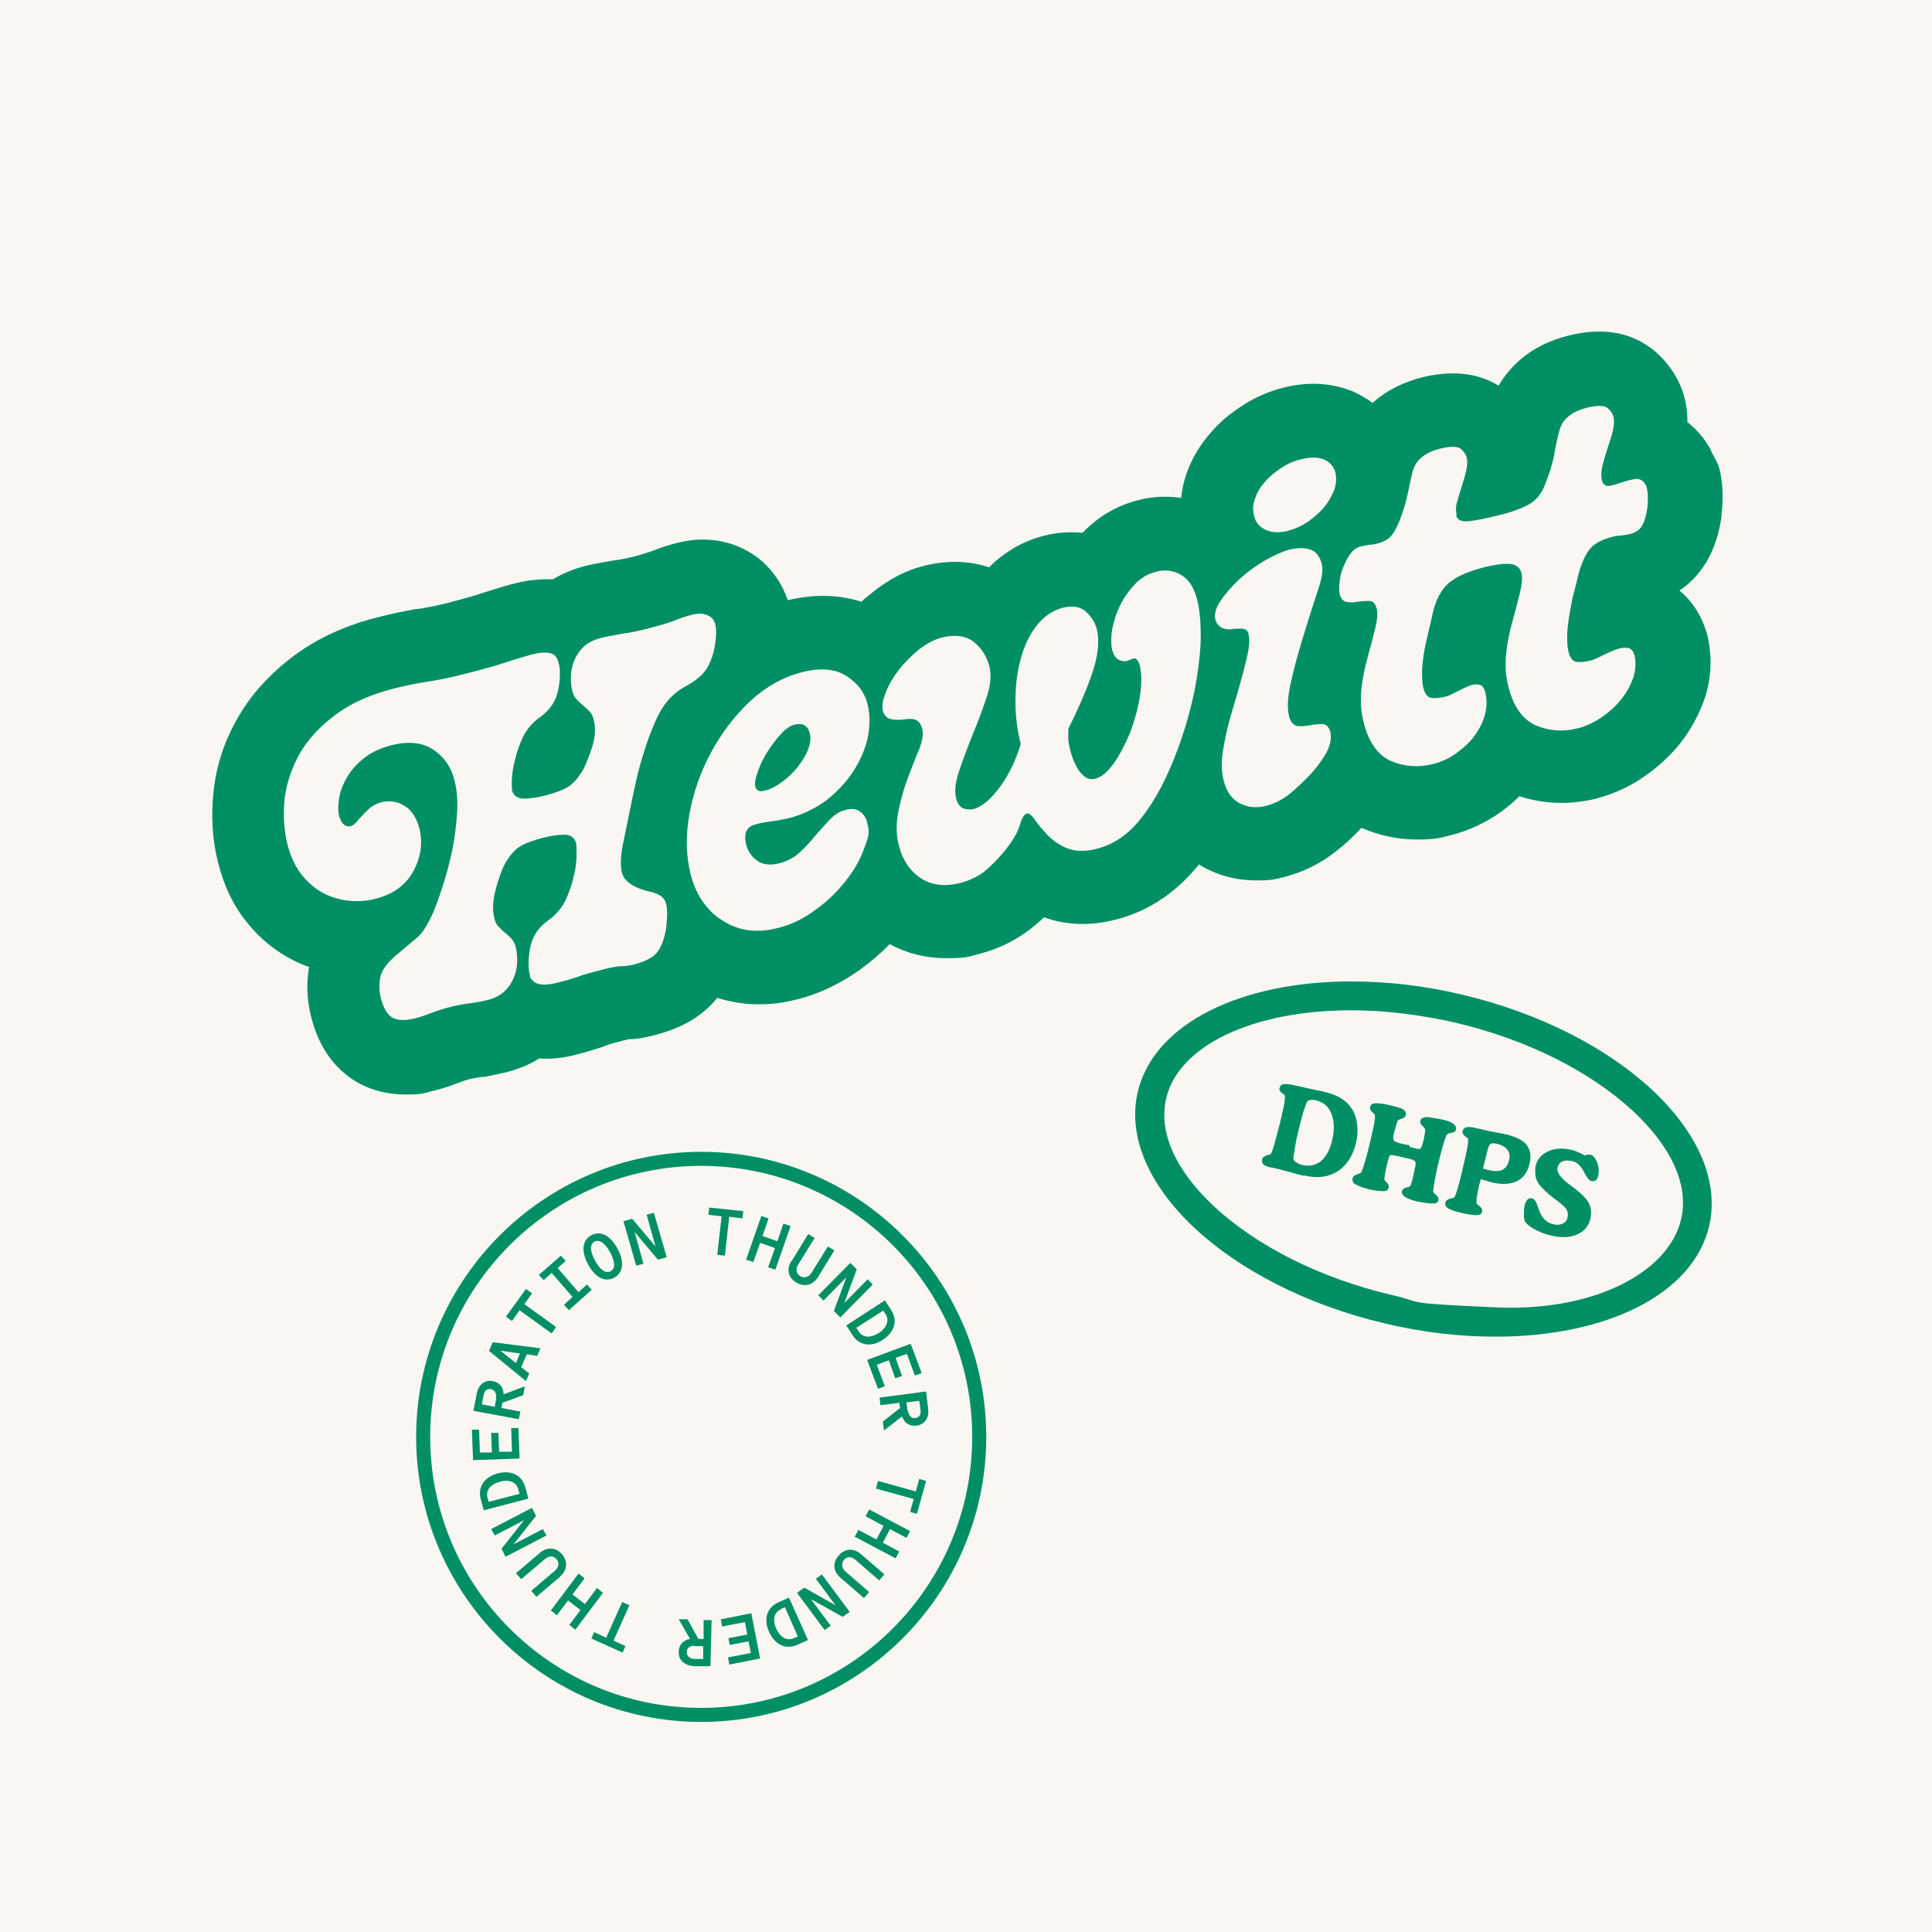 <svg viewBox="0 0 481.9 481.9" version="1.1" xmlns="http://www.w3.org/2000/svg">
  <defs>
    <style>
      .cls-1 {
        fill: #008f65;
      }

      .cls-2 {
        fill: #faf7f2;
      }
    </style>
  </defs>
  
  <g>
    <g id="Layer_1">
      <rect height="481.9" width="481.9" class="cls-2"></rect>
      <g>
        <path d="M319.6,116.8c1.1-.7,2.1-1.2,3.2-1.6-2.4-1-4.6-1-5.9-.7-.5,0-.8.3-1,.4-.1,0-.3.4-.5.9-.5,1.3-.7,2.7-.7,4.2.4,0,.9-.3,1.3-.4,1-1,2.2-2,3.5-2.8h.1Z" class="cls-1"></path>
        <path d="M428.9,117c-.4-1.6-1.2-2.7-1.9-4.1l-.5-1.1-.6-1c-1.4-2.2-3.1-4-5-5.5,0-2-.2-4-.7-6-1.2-4.6-3.9-8.8-7.8-12-5.6-4.5-12.7-5.7-21.2-3.6-4.7,1.2-8.8,3.2-12.1,6.1-2.1,1.8-3.9,4-5.3,6.4-5.2-3.2-11.6-3.9-19-2.1-4.7,1.2-8.8,3.2-12.1,6.1,0,0-.2.2-.3.3-1.5-1.1-3.1-2-4.8-2.8-5.3-2.2-11.2-2.6-17.5-1-3.5.9-6.9,2.3-10.1,4.4-3,1.9-5.7,4.1-7.9,6.7-2.7,3-4.8,6.5-6.1,10.2-.7,2-1.2,4.1-1.4,6.2-3.5-.5-7-.4-10.5.5-5.3,1.3-10,4-13.9,8,0,0-.1.1-.2.2-3.1-.3-6.3-.1-9.5.7-5.2,1.3-9.9,4-13.8,7.9-4.2-1.4-9.6-2-16.1-.4-4.6,1.1-8.9,3.4-12.9,6.6s-1.9,1.6-2.8,2.4c-4.7-1.5-10.8-2.2-18.4-.4-1.3-3.8-3.5-7.1-6.4-9.7-5.7-4.9-13.4-6.6-21.1-4.6-2.1.5-4.3,1.2-6.5,2.1-.3.1-1.4.5-3.9,1.2-2,.5-3.8.9-5.6,1.1-2.9.5-5.1.9-6.8,1.3-3.1.8-5.8,1.9-8.3,3.4-2.8-.1-5.9.1-9.4,1-2.1.5-4.7,1.3-7.8,2.3-2.3.8-5.3,1.6-8.7,2.5-3.1.8-5.8,1.3-7.8,1.6h-.5c-3.1.6-6.2,1.2-9.2,2-8.2,2-15.3,5.3-21.1,9.6-5.9,4.4-10.6,9.5-13.9,15.2-3.4,5.8-5.5,12-6.2,18.4-.7,6.2-.4,12.2,1.1,18.1,1.5,5.9,3.9,10.9,7.3,15,3.2,4,7.1,7.1,11.4,9.3,1.3.7,2.6,1.2,4,1.7-.7,4-.6,8.1.5,12.4,2.5,10.1,8.3,14.8,12.7,17,2.5,1.2,6.1,2.4,10.7,2.4s4.5-.3,7-.9c2.1-.5,4.2-1.2,6.6-2.1.5-.2,1.5-.6,3.2-1,.3,0,1.1-.2,2.4-.4h.7c2.3-.5,3.9-.8,5.2-1.1,3.1-.8,5.9-1.9,8.4-3.5,2.7.2,5.8,0,9.4-1,2.1-.5,4.3-1.2,6.5-1.9l.7-.3c.7-.3,2.1-.7,4.5-1.3h0c.6-.1.9-.2,1.2-.3,2.1,0,4.3-.4,6.8-1.1,6.6-1.7,11.7-4.7,15.3-9.2,3.3,1,6.7,1.6,10.3,1.6s6.3-.4,9.5-1.2c5.7-1.4,11-4,15.9-7.5,2.6-1.9,5.1-4,7.3-6.3,4.3,2.3,9,3.5,14,3.5s5.4-.3,8.1-1c5.5-1.4,10.3-3.9,14.4-7.4.7-.6,1.4-1.2,2-1.8h0c5.5,2,11.5,2.2,17.8.6,7.6-1.9,14.2-6.1,19.7-12.4.4-.4.8-.9,1.1-1.4.8.5,1.7,1,2.6,1.4,3.7,1.8,7.7,2.6,11.8,2.6s4.7-.3,7.1-.9c4.6-1.2,8.9-3.3,12.8-6.4,2.2-1.7,4.3-3.7,6.3-5.8,4.4,1.9,9,2.9,13.8,2.9s5.7-.4,8.6-1.1c4.3-1.1,8.4-3,12.1-5.6,1.8-1.3,3.4-2.6,4.9-4.1,6.1,2,12.7,2.2,19.1.6,4.2-1.1,8.3-2.9,12-5.5,3.5-2.4,6.5-5.2,9-8.3,2.6-3.3,4.6-7,6-10.9,1.8-5.2,2-10.7.8-15.9-1.2-4.6-3.6-8.5-7-11.3,2.9-1.9,5.2-4.5,6.9-7.4,1.8-3.2,3-6.8,3.6-11.1v-.5c.5-4.3.3-8-.5-11.3h0Z" class="cls-1"></path>
      </g>
      <g>
        <g>
          <path d="M325.3,293.3c-.9-.2-2-.5-3.4-.9s-2.4-.6-2.9-.8c-.2,0-.6-.1-1-.2s-.7-.2-.9-.2c-.3,0-.6-.1-.8-.2-.2,0-.4-.1-.6-.2-.4-.2-.7-.4-.8-.7-.1-.2-.2-.5-.1-.9.1-.5.5-.8,1.1-1s1-.3,1-.3c.2-.2.5-.9.9-2.3s.9-3.3,1.5-5.6c.4-1.9.8-3.4,1-4.5s.2-1.8.2-2.1-.3-.4-.8-.8-.7-.8-.5-1.3c.1-.5.4-.8,1-.9.5,0,1.6,0,3.1.4,1,.2,2.2.5,3.6.8s2.2.5,2.5.5c1.8.4,3.3.9,4.3,1.4s1.9,1.2,2.6,1.9c1.1,1.2,1.8,2.7,2.1,4.3.3,1.7.3,3.5-.2,5.5-.8,3.2-2.3,5.5-4.6,7-2.3,1.4-5,1.8-8.2,1h-.1ZM332.3,284.3c.6-2.5.5-4.7-.2-6.5s-2-2.9-3.7-3.3c-.6-.2-1.2-.2-1.6-.1-.4,0-.7.2-.8.5-.2.3-.4,1-.8,2.1-.3,1.1-.7,2.4-1.1,4.1-.5,2-.9,3.7-1.1,5.2s-.4,2.3-.4,2.7.3.6.7.9c.4.3,1,.6,1.6.7,1.8.4,3.3,0,4.6-1,1.3-1.1,2.2-2.8,2.8-5.2h0Z" class="cls-1"></path>
          <path d="M351.7,286.1c.5.1.7.2,1.2.3,1,.2,1.3.5,1.7-.4.5-1.3.7-2.7.9-4,0-.7-.6-1-1-1.5-.9-1.5.8-2.1,2.1-1.8,1.5.3,6.6.7,6.6,2.8,0,.5-.3.9-.9,1-.7.2-1.3.1-1.6.9-.3.7-.6,1.6-.8,2.4-.9,3.2-1.8,6.9-2.3,10.2,0,.6-.3,1.1,0,1.5.4.4.9.7,1.1,1.2.3.7-.1,1.4-.9,1.5-1.5.1-9.6-.9-7.9-3.5.6-.8,1.9-.2,2.1-1.5.4-1,.6-2.5.9-3.7.3-1.4.5-2-1.1-2.4-1.5-.3-3.4-.9-4.9-1-.5.2-.5.8-.6,1.1-.4,1.4-.7,2.7-.9,4.1,0,.6-.2.9,0,1.1.3.4,1,.9,1,1.5.1.8-.6,1.3-1.3,1.2-2,0-5.1-.6-7-1.7-.6-.3-1-1.1-.6-1.8.2-.5,1.4-.8,1.8-1,.2,0,.2-.2.4-.5,1.2-3.3,2.3-8.2,3-11.5.1-.8.4-1.9.2-2.6-.2-.2-.5-.5-.7-.7-.5-.4-.7-1.2-.2-1.7.4-.5,1.2-.4,1.8-.4,1.6.1,4,.7,5.5,1.2,1.3.3,2,1.8.7,2.5-.9.4-1.4.2-1.6,1.3-.3,1.1-.7,2.2-.9,3.4,0,.7.1,1.1.9,1.3.7.3,2.1.6,2.8.7h.2Z" class="cls-1"></path>
          <path d="M369.3,294.3c0,.3-.2.6-.3,1.1-.1.5-.2.8-.2,1-.3,1.1-.4,2-.5,2.6v1.1c0,.1.3.4.8.8s.7.9.6,1.3c-.1.5-.5.8-1.2.9-.7,0-1.9-.1-3.7-.5-1.8-.4-3-.8-3.6-1.2-.6-.4-.8-.8-.7-1.4.1-.5.5-.8,1.1-1,.6-.1,1-.3,1.1-.3.2-.2.5-.9.9-2.3s.9-3.3,1.4-5.6c.4-1.9.8-3.4,1-4.5s.2-1.8.2-2.1-.3-.4-.8-.8-.7-.9-.6-1.3.4-.7.8-.9c.4-.1,1-.1,1.8,0,.5.1,1.1.3,1.8.4.7.2,1.1.3,1.3.3.7.2,1.7.4,2.9.6,1.2.2,2.1.4,2.5.5,2.3.6,4,1.4,4.9,2.6s1.2,2.8.7,4.7c-.5,2.1-1.5,3.5-3.1,4.3s-3.6.9-6,.4c-.5-.1-.9-.2-1.4-.4-.5-.1-1-.3-1.6-.5v.2ZM370.2,290.3l-.3,1.2c.1,0,.3,0,.4.1.1,0,.4,0,.7.2,1.7.4,2.9.4,3.7,0,.8-.4,1.4-1.1,1.7-2.4.3-1.1.1-1.9-.4-2.6s-1.4-1.2-2.6-1.5c-.6-.1-1-.2-1.2-.1-.3,0-.5.2-.7.4-.1.2-.3.6-.4,1.1-.2.5-.4,1.7-.9,3.5h0Z" class="cls-1"></path>
          <path d="M395.4,288.2c.2-.1.5-.2.7-.2h.6c.7.2,1.2.8,1.7,2,.4,1.2.5,2.3.2,3.4-.1.5-.3.8-.6,1-.3.2-.6.3-1,.2-.6-.1-1.1-.8-1.7-1.9h0c-.5-1-1-1.7-1.5-2.2s-1.1-.8-1.8-.9c-.9-.2-1.6-.2-2.3.1s-1,.8-1.2,1.5c-.3,1.2.8,2.7,3.3,4.5.3.2.5.4.7.5,1.9,1.5,3.2,2.7,3.8,3.9.6,1.1.7,2.4.4,3.8-.4,1.9-1.6,3.3-3.3,4-1.8.8-3.9.9-6.4.3-1.4-.3-2.7-.8-3.9-1.4-1.2-.6-2-1.2-2.5-1.8-.3-.3-.5-1-.5-1.8s0-1.7.2-2.6c.2-.6.4-1.1.7-1.4.3-.3.7-.4,1.1-.3.6.1,1.1.8,1.5,2.1.1.5.3.8.4,1.1.3.9.8,1.6,1.4,2.2s1.3.9,2.2,1.1c.8.2,1.6.1,2.2-.2.7-.3,1.1-.9,1.2-1.6.2-.7,0-1.3-.2-1.8-.3-.6-1.1-1.3-2.4-2.3-.2-.1-.4-.3-.8-.6-1.7-1.3-3-2.5-3.7-3.5-.5-.7-.8-1.4-.9-2.1-.1-.8-.1-1.6,0-2.4.4-1.7,1.4-2.9,3.1-3.7,1.7-.8,3.6-.9,5.8-.4.6.1,1.1.3,1.7.6.6.2,1.2.5,1.9.9h-.1Z" class="cls-1"></path>
        </g>
        <path d="M337,244.8v7.2h0c8.5,0,17.3,1.1,26.1,3.1,17.8,4.2,33.5,12.1,44.3,22.1,9.7,9.1,13.9,18.6,11.9,27-3.1,13.1-21.6,23-46.1,21.9s-17.3-1.1-26.1-3.1c-17.8-4.2-33.5-12.1-44.3-22.1-9.7-9.1-13.9-18.6-11.9-27,3.1-13.1,21.6-21.9,46.1-21.9v-7.2M337,244.8c-27.4,0-49.1,10.4-53.2,27.5-5.3,22.6,22.2,48.5,61.6,57.8,9.6,2.3,18.9,3.3,27.7,3.3,27.4,0,49.1-10.4,53.2-27.5,5.3-22.6-22.2-48.5-61.6-57.8-9.6-2.3-18.9-3.3-27.7-3.3h0Z" class="cls-1"></path>
      </g>
      <g>
        <path d="M150.5,241.8c-2.6.7-4.5,1.1-6.2,1.8-1.8.6-3.6,1.1-5.2,1.5-3.1.8-5.1.6-6.1-.4s-.7-1-.9-1.9c-.3-1-.3-2.4-.2-4,.2-2.3.7-4.2,1.5-5.6.8-1.4,1.9-2.6,3.3-3.6,2-1.4,3.4-3.1,4.4-5.1.9-2,1.6-4,2-5.9.4-1.5.6-3,.7-4.7,0-1.7,0-2.9-.1-3.6-.4-1.4-1.4-2.1-3-2.1s-3.4.3-5.4.8c-2.2.6-4,1.2-5.4,2s-2.7,2.3-4,4.5c-.8,1.6-1.6,3.8-2.3,6.5-.7,2.7-.8,5-.3,7,.2,1,.6,1.7,1.1,2.2s1,1,1.6,1.5c.5.4,1.1.9,1.6,1.5.5.5.9,1.3,1.1,2.3.2.8.3,1.9.3,3.1s-.2,2.6-.7,3.9c-.5,1.3-1.2,2.5-2.3,3.6-1.1,1.1-2.6,1.9-4.6,2.4-.8.2-2,.4-3.8.7-1.8.2-3.3.5-4.6.8-2.1.5-4,1.1-5.5,1.7-1.6.6-3,1.1-4.4,1.4-2.1.5-3.8.4-5.1-.2-1.3-.7-2.3-2.3-3-4.9-.5-2.1-.5-4.1,0-5.8.6-1.8,2.1-3.6,4.5-5.5,1.6-1.4,3.1-2.6,4.5-3.8,1.4-1.1,2.7-3.3,4.1-6.4.7-1.7,1.5-3.9,2.4-6.7.9-2.7,1.6-5.6,2.3-8.7.6-3,1-6.1,1.2-9.2.2-3.1,0-5.8-.6-8.1-.8-3.4-2.6-6-5.3-7.8-2.7-1.8-6.2-2.2-10.5-1.1-2.7.7-4.9,1.7-6.8,3.2s-3.2,3-4.2,4.7-1.7,3.4-2,5.2-.3,3.3,0,4.6c.3,1,.7,1.7,1.2,2.1.5.4,1.1.5,1.6.4s1-.5,1.5-1c.4-.6.9-1.1,1.5-1.7.5-.6,1.2-1.2,1.9-1.9.8-.6,1.7-1.1,2.8-1.4,2.1-.5,4-.2,5.8.9,1.8,1.1,3,3,3.7,5.6.9,3.6.4,7.2-1.5,10.7s-5.1,5.8-9.5,6.9c-2,.5-4.1.7-6.3.5-2.2-.2-4.4-.8-6.4-1.8s-3.8-2.5-5.5-4.5c-1.6-2-2.9-4.6-3.7-7.8-.9-3.6-1.1-7.4-.7-11.4.5-4,1.8-7.7,3.8-11.3,2.1-3.6,5.1-6.8,9-9.7s8.7-5,14.6-6.5c2.5-.6,5.1-1.2,7.8-1.6,2.7-.4,5.9-1,9.7-2,3.9-1,7.3-1.9,10-2.8,2.7-.9,4.9-1.5,6.5-2,3.1-.8,5.1-.7,6.1.3.4.5.7,1.1.9,2,.3,1,.3,2.4.2,4-.2,2.3-.7,4.2-1.5,5.6-.8,1.4-1.9,2.6-3.3,3.6-2,1.4-3.4,3.1-4.4,5.1-.9,2-1.6,4-2,5.9-.4,1.5-.6,2.9-.7,4.2s0,2.3,0,3.1c.4,1.4,1.4,2.1,3,2.1s3.4-.3,5.4-.8c2.2-.6,4-1.2,5.4-2s2.7-2.3,4-4.5c.8-1.6,1.6-3.6,2.3-5.9.7-2.4.8-4.5.3-6.4-.2-1-.6-1.7-1.1-2.2s-1-1-1.6-1.5c-.5-.4-1.1-.9-1.6-1.5-.5-.5-.9-1.3-1.1-2.3-.2-.8-.3-1.9-.3-3.1s.2-2.6.7-3.9c.5-1.3,1.2-2.5,2.3-3.6s2.6-1.9,4.6-2.4c1.1-.3,2.8-.6,5.1-1,2.2-.3,4.6-.8,7.2-1.5,2.6-.7,4.7-1.3,6.2-1.9,1.5-.6,2.9-1.1,4.3-1.4,1.9-.5,3.4-.2,4.6.7.5.4.8,1,1,1.7.3,1.2.3,2.8,0,4.8-.3,2.1-.9,4.1-1.9,5.9-1,1.8-2.9,3.4-5.7,4.9-2.6,1.4-4.7,3.6-6.3,6.5-1.5,2.9-3,6.7-4.3,11.2-.7,2.1-1.4,5-2.2,8.8s-1.6,7.9-2.5,12.2c-.7,3.3-.8,5.8-.4,7.6.2.6.4,1.1.7,1.5,1.1,1.5,3.2,2.6,6.3,3.3,2.2.5,3.5,1.4,3.9,2.6.5,1.3.5,3.3.2,6.1-.3,2.3-.9,4.3-1.9,5.9-1,1.6-3,2.7-5.9,3.5-1.4.4-2.6.5-3.5.5s-2.4.3-4.5.8h0Z" class="cls-2"></path>
        <path d="M216.5,206.1c.5,1.9-.1,3.2-1.1,5.9s-2.5,5.3-4.6,7.9-4.5,5-7.5,7.1c-2.9,2.2-6.1,3.7-9.4,4.5-5.2,1.3-9.7.7-13.7-1.9-4-2.5-6.7-6.5-8-11.8-1.1-4.5-1.2-9.5-.2-14.9s2.8-10.5,5.4-15.3c2.6-4.8,5.8-9,9.7-12.7,3.9-3.6,8.2-6,12.8-7.2,4.7-1.2,8.4-.9,11.2.9,2.8,1.8,4.6,4.1,5.3,7.1.7,2.7.6,5.5,0,8.5-.7,3-2,5.8-3.7,8.4-1.8,2.7-4,5-6.7,7.1-2.7,2-5.7,3.4-8.9,4.3-1.8.4-3.4.7-4.9.9s-2.7.4-3.6.7c-1.4.3-2.2,1-2.5,1.9s-.3,2,0,3.1c.4,1.7,1.4,3.1,2.8,4.1,1.4,1,3.3,1.2,5.6.6,1.9-.5,3.6-1.4,5-2.7s2.7-2.7,3.9-4.2c1.2-1.4,2.4-2.7,3.6-4,1.2-1.2,2.5-2.1,4-2.4,1.5-.4,2.7-.2,3.6.5.9.7,1.5,1.6,1.7,2.7l.2.9ZM190.8,197.2c1.3-.3,2.7-1,4.2-2.1s2.8-2.3,3.9-3.7c1.1-1.4,2-2.8,2.6-4.3s.8-2.9.5-4.1c-.2-.9-.6-1.6-1.2-2-.5-.4-1.4-.5-2.5-.3-1.2.3-2.4,1.1-3.6,2.5-1.3,1.4-2.4,2.9-3.4,4.5s-1.8,3.3-2.3,4.9c-.6,1.6-.8,2.8-.6,3.6.1.5.4.8.7,1,.4.2.9.2,1.6,0h.1Z" class="cls-2"></path>
        <path d="M266.5,181.7c0,1.4-.2,2.7.2,4.3.3,1.6.8,3.1,1.4,4.4.6,1.3,1.3,2.4,2.2,3.1.8.8,1.9,1,3,.7,1.5-.4,3-1.7,4.6-3.9,1.5-2.2,2.8-4.7,4-7.6,1.1-2.9,1.9-5.8,2.4-8.9.5-3.1.5-5.7,0-7.8-.1-.5-.3-.9-.6-1.3-.2-.4-.6-.6-1.1-.4-.3,0-.5.2-.8.3s-.5.2-.8.3c-.5.1-1.1,0-1.9-.3-.8-.4-1.3-1.2-1.7-2.5-.3-1.4-.3-3.1,0-5.1.4-2,1-4,2-6,.9-1.9,2.2-3.7,3.7-5.3s3.3-2.6,5.3-3.1c2.2-.6,4.3-.3,6.2.8,1.9,1.1,3.2,3.1,4,6.1.6,2.5.9,5.4.9,8.9s-.4,7-1,10.8-1.5,7.6-2.7,11.6-2.6,7.8-4.2,11.4c-2.3,5.2-4.9,9.5-7.8,12.9s-6.3,5.6-10.2,6.6c-2.7.7-5.1.7-7.1,0s-3.7-1.9-5.3-3.5c-1.3-1.4-2.3-2.6-3.1-3.8-.8-1.1-1.5-1.6-2-1.5-.6.2-1.2,1.1-1.7,2.8-.5,1.8-1.7,3.9-3.7,6.4-1.3,1.6-2.8,3.2-4.6,4.8s-4.1,2.7-6.8,3.4c-3.8.9-7,.5-9.7-1.3s-4.5-4.6-5.4-8.1c-.7-2.7-.7-5.6-.1-8.6.6-3,1.4-5.8,2.4-8.4,1-2.6,1.9-5,2.8-7.1.8-2.1,1-3.7.8-4.8-.3-1.1-.7-1.9-1.4-2.3-.7-.4-1.6-.5-2.9-.3-1.1.2-2.3.2-3.4,0-1.2-.2-1.9-1-2.2-2.2-.3-1.1,0-2.6.7-4.4.7-1.9,1.8-3.7,3.2-5.6,1.4-1.8,3.1-3.5,5-5.1,1.9-1.5,3.9-2.6,5.9-3.1,3.4-.8,6-.4,8,1.2,2,1.7,3.2,3.7,3.8,6.1.5,2.1.3,4.6-.7,7.6s-2.1,6-3.4,9.1c-1.3,3.2-2.4,6.2-3.4,9.1-1,2.9-1.3,5.3-.8,7.1.3,1.2.9,2,1.7,2.4.8.3,1.7.4,2.6.2,1.2-.3,2.3-1,3.5-2,1.2-1.1,2.3-2.4,3.4-3.9,1.1-1.5,2-3.2,2.9-5,.8-1.8,1.5-3.6,2-5.3-.9-3.7-1.4-7.5-1.3-11.2,0-3.8.5-7.2,1.4-10.4s2.2-5.9,4-8.1c1.7-2.2,3.9-3.6,6.3-4.3,2.5-.6,4.5-.3,5.9,1s2.3,2.8,2.7,4.4c.7,3,.3,6.7-1.3,11.3-1.6,4.6-3.6,9-5.8,13.4h0Z" class="cls-2"></path>
        <path d="M321.5,178.6c.4,1.5,1.1,2.3,2.1,2.5,1,.1,2.1,0,3.2-.2,1-.2,2.1-.3,3-.3s1.6.6,2,1.9c.4,1.7,0,3.4-1,5.3-1.1,1.9-2.4,3.7-4,5.4-1.7,1.8-3.4,3.4-5.2,4.9-1.8,1.4-3.8,2.4-5.8,2.9-2.3.6-4.5.4-6.5-.6s-3.4-2.9-4.1-5.8c-.6-2.3-.6-5.1,0-8.2.5-3.1,1.3-6.3,2.3-9.6,1.6-5.3,2.7-9.4,3.4-12.3.7-2.9.9-5,.5-6.4-.2-.9-.8-1.3-1.9-1.3s-1.8,0-2.5.2c-1.1,0-1.9-.2-2.6-.6-.6-.5-1-1-1.2-1.7-.4-1.4,0-3.1,1.3-4.9,1.2-1.8,2.8-3.6,4.7-5.4,1.9-1.7,4.1-3.3,6.3-4.6,2.3-1.3,4.3-2.2,6.1-2.7,2.1-.5,3.9-.5,5.3,0s2.3,1.7,2.8,3.6c.4,1.5,0,3.7-1,6.6-1,3-2.3,7.1-3.9,12.3-1,3.4-2,6.9-2.8,10.5s-1,6.4-.5,8.4h0ZM321.4,132.4c-2.1.5-4,.5-5.6-.2s-2.6-1.8-3-3.6c-.4-1.4-.3-2.9.3-4.4.5-1.5,1.4-2.9,2.5-4.1,1.1-1.3,2.5-2.4,4-3.4s3.1-1.7,4.8-2.1c2.3-.6,4.3-.6,5.8,0s2.5,1.8,2.9,3.3c.3,1.4.2,2.8-.3,4.3-.6,1.5-1.4,2.9-2.5,4.3-1.1,1.3-2.5,2.5-4,3.6-1.5,1-3.1,1.8-4.8,2.2h0Z" class="cls-2"></path>
        <path d="M363.2,128.5c.3,1.2,1.3,1.7,3.2,1.5s4.3-.7,7.5-1.5c3-.7,5.4-1.6,7.3-2.6s3.3-2.7,4.2-5.1c1.1-2.7,1.8-5.1,2.2-7,.3-1.9.7-3.8,1.2-5.8.4-1.8,1.2-3.2,2.4-4.1,1.1-1,2.7-1.7,4.6-2.2,2.5-.6,4.2-.6,5.1,0,.8.7,1.3,1.4,1.5,2.1.3,1,.2,2.2-.1,3.6-.3,1.4-.8,2.8-1.3,4.3s-.9,3-1.3,4.4c-.3,1.4-.4,2.7-.1,3.8.1.5.4.9.8,1.1.4.3,1,.3,1.8,0,.5,0,1.3-.4,2.4-.7,1.1-.3,1.9-.6,2.6-.7,1.4-.4,2.5,0,3.2,1.2.2.3.3.7.4,1.1.3,1.2.3,2.8.1,4.8-.3,1.9-.7,3.4-1.3,4.4-.6,1.1-1.7,1.8-3.4,2.2-.6.1-1.2.2-2,.3-.9,0-1.7.2-2.4.4-2.6.7-4.5,1.8-5.6,3.4-1.1,1.6-2,3.8-2.7,6.7-.2,1.1-.6,2.4-1,4s-.7,3.3-1,5-.5,3.3-.6,5c0,1.7,0,3.1.3,4.4.4,1.6,1.1,2.5,2.1,2.6s2.1,0,3.3-.3c.9-.2,1.9-.7,3.1-1.3s2.3-1.1,3.4-1.5,2.1-.5,2.9-.4,1.4.8,1.7,1.9c.4,1.7.3,3.5-.3,5.5-.7,1.9-1.6,3.7-3,5.4-1.3,1.7-3,3.2-4.9,4.5s-4,2.3-6.1,2.8c-3.6.9-7.1.6-10.4-.8-3.3-1.5-5.6-4.8-6.8-9.8-.7-2.7-.8-5.4-.5-8.3.3-2.8.9-5.5,1.6-8s1.3-4.8,1.8-6.9c.5-2.1.7-3.7.4-4.9-.3-1.3-1.2-2.1-2.5-2.3s-3.6,0-6.8.8c-4,1-6.9,2.3-8.8,3.9-1.9,1.6-3.3,4.2-4.1,7.8-.2,1.1-.5,2.4-.9,3.9-.4,1.6-.7,3.3-1.1,5-.3,1.7-.5,3.4-.6,5,0,1.7,0,3.1.3,4.4.4,1.6,1.1,2.5,2.1,2.6s2.1,0,3.3-.3c.9-.2,1.9-.7,3-1.3,1-.5,2-1,3-1.4s1.8-.5,2.6-.3c.7.1,1.2.8,1.5,2,.4,1.7.4,3.5-.1,5.4s-1.4,3.7-2.6,5.3c-1.2,1.7-2.8,3.1-4.6,4.4-1.8,1.3-3.8,2.2-5.9,2.7-3.6.9-7.1.6-10.4-.8-3.3-1.5-5.6-4.8-6.8-9.8-.7-2.7-.8-5.4-.5-8.3.3-2.8.9-5.5,1.6-8s1.3-4.8,1.8-6.9c.5-2.1.7-3.7.4-4.9-.3-1.3-.9-2-1.8-2s-1.8,0-3,.2-2.1.2-2.9,0c-.7-.2-1.2-.8-1.5-1.7-.2-.8-.2-1.8-.1-3,.1-1.3.4-2.5.9-3.8.5-1.2,1-2.4,1.8-3.4.7-1,1.6-1.7,2.6-1.9.5-.1,1.1-.2,1.9-.4.7,0,1.4-.1,2.1-.3,1.8-.4,3.1-1.2,3.8-2.2.8-1,1.4-2.3,2-3.8,1-2.7,1.6-4.8,1.9-6.3s.7-3.2,1.1-5.1c.4-1.8,1.2-3.2,2.4-4.1,1.1-1,2.7-1.7,4.6-2.2,2.5-.6,4.2-.6,5.1,0,.8.7,1.3,1.4,1.5,2.1.3,1,.2,2.2-.1,3.5-.3,1.3-.7,2.6-1.1,3.8-.4,1.3-.8,2.5-1.1,3.7-.4,1.2-.4,2.3-.2,3.2v.3Z" class="cls-2"></path>
      </g>
      <path d="M174.9,429.5c-39.2,0-71.1-31.9-71.1-71.1s31.9-71.1,71.1-71.1,71.1,31.9,71.1,71.1-31.9,71.1-71.1,71.1ZM174.9,290.8c-37.3,0-67.6,30.3-67.6,67.6s30.3,67.6,67.6,67.6,67.6-30.3,67.6-67.6-30.3-67.6-67.6-67.6Z" class="cls-1"></path>
      <g>
        <path d="M180,303.4l-3.3-.4.2-1.8,8.5.9-.2,1.8-3.3-.4-1.1,9.7-1.9-.2,1.1-9.7h0Z" class="cls-1"></path>
        <path d="M193.3,311.3l-3.7-1.3-1.7,4.8-1.8-.6,3.8-10.9,1.8.6-1.5,4.4,3.7,1.3,1.5-4.4,1.8.6-3.8,10.9-1.8-.6,1.7-4.8Z" class="cls-1"></path>
        <path d="M197.5,314.5l4.1-6.7,1.6,1-4.1,6.6c-.7,1.1-.5,2.3.5,2.9s2.1.3,2.8-.8l4.1-6.6,1.6,1-4.1,6.7c-1.3,2-3.4,2.5-5.4,1.3s-2.5-3.4-1.2-5.4h0Z" class="cls-1"></path>
        <path d="M212.1,315l1.6,1.6-3.1,8.4,5.8-5.9,1.3,1.3-8.1,8.2-1.6-1.6,3.1-8.4-5.7,5.8-1.3-1.3,8.1-8.2h-.1Z" class="cls-1"></path>
        <path d="M220.7,324.3l1.6,2.5c1.7,2.6.8,5.5-2.1,7.4-2.9,1.9-5.9,1.4-7.5-1.1l-1.6-2.5,9.7-6.3h0ZM214.2,332.1c1,1.6,2.9,1.7,5,.4,2-1.3,2.7-3.2,1.7-4.7l-.6-.9-6.7,4.3.6.9h0Z" class="cls-1"></path>
        <path d="M227.2,335.3l2.7,7.2-1.7.6-2-5.4-2.8,1,1.6,4.5-1.7.6-1.6-4.5-3,1.1,2,5.4-1.7.6-2.7-7.2,10.8-4h0Z" class="cls-1"></path>
        <path d="M231,347.2l.5,4.1c.3,2.4-.8,4-2.9,4.3-1.7.2-3-.6-3.6-2.3l-4.5,3.5-.3-2.2,4.3-3.4-.2-1.3-4.7.6-.2-1.9,11.4-1.5h.2ZM226.5,352c.2,1.2.8,1.8,1.8,1.7,1-.1,1.5-.9,1.3-2.1l-.3-2.2-3.2.4.3,2.2h0Z" class="cls-1"></path>
        <path d="M228.4,372.1l.9-3.2,1.7.5-2.3,8.2-1.7-.5.9-3.2-9.4-2.6.5-1.9,9.4,2.6h0Z" class="cls-1"></path>
        <path d="M218.6,384l1.8-3.4-4.5-2.4.9-1.7,10.2,5.4-.9,1.7-4.1-2.2-1.8,3.4,4.1,2.2-.9,1.7-10.2-5.4.9-1.7,4.5,2.4Z" class="cls-1"></path>
        <path d="M214.7,387.6l5.9,5.1-1.3,1.5-5.9-5.1c-1-.9-2.2-.9-2.9,0s-.6,2,.4,2.9l5.9,5.1-1.3,1.5-5.9-5.1c-1.8-1.6-2-3.7-.4-5.5,1.5-1.8,3.7-1.9,5.5-.4Z" class="cls-1"></path>
        <path d="M212,402l-1.8,1.3-7.9-4.4,4.9,6.6-1.5,1.1-6.9-9.3,1.8-1.3,7.8,4.4-4.9-6.6,1.5-1.1,6.9,9.3h0Z" class="cls-1"></path>
        <path d="M201.5,409.1l-2.7,1.2c-2.8,1.2-5.5,0-7-3.3-1.4-3.2-.5-6,2.3-7.3l2.7-1.2,4.7,10.5h0ZM194.8,401.4c-1.7.8-2.2,2.6-1.2,4.8,1,2.2,2.7,3.2,4.4,2.4l1-.4-3.2-7.3-1,.4h0Z" class="cls-1"></path>
        <path d="M189.5,413.7l-7.6,1.5-.3-1.8,5.7-1.1-.6-2.9-4.7.9-.3-1.7,4.7-.9-.6-3.1-5.7,1.1-.3-1.8,7.6-1.5,2.2,11.3h0Z" class="cls-1"></path>
        <path d="M177.2,415.6h-4.1c-2.4-.2-3.9-1.5-3.8-3.6,0-1.7,1.1-2.9,2.8-3.2l-2.8-4.9h2.2l2.7,4.9h1.3v-4.7h2l-.3,11.6h0ZM173.2,410.5c-1.2,0-1.9.6-1.9,1.6s.7,1.6,1.9,1.7h2.2v-3.2h-2.2Z" class="cls-1"></path>
        <path d="M153,409.2l3,1.4-.7,1.6-7.8-3.5.7-1.6,3,1.4,4-8.9,1.8.8-4,8.9h0Z" class="cls-1"></path>
        <path d="M142.8,397.7l3.1,2.4,3-4,1.5,1.2-6.9,9.2-1.5-1.2,2.8-3.7-3.1-2.4-2.8,3.7-1.5-1.2,6.9-9.2,1.5,1.2-3,4Z" class="cls-1"></path>
        <path d="M139.8,393.2l-6,5.1-1.3-1.5,5.9-5c1-.9,1.2-2,.4-2.9s-1.9-.9-2.9,0l-5.9,5-1.3-1.5,6-5.1c1.8-1.5,4-1.4,5.5.4s1.3,4-.5,5.5h.1Z" class="cls-1"></path>
        <path d="M126.1,388.3l-1-2,5.6-7.1-7.3,3.8-.9-1.6,10.2-5.3,1,2-5.6,7.1,7.3-3.8.9,1.6s-10.2,5.3-10.2,5.3Z" class="cls-1"></path>
        <path d="M120.7,376.8l-.8-2.9c-.8-3,.9-5.5,4.3-6.4s6,.5,6.8,3.4l.8,2.9-11.1,2.9h0ZM129.3,371.5c-.5-1.8-2.3-2.6-4.6-1.9-2.4.6-3.6,2.2-3.1,4l.3,1,7.7-2-.3-1h0Z" class="cls-1"></path>
        <path d="M118,364.3l-.3-7.7h1.8l.2,5.7h3c0-.1-.2-4.9-.2-4.9h1.8l.2,4.7h3.2c0-.1-.2-5.9-.2-5.9h1.8l.3,7.6-11.5.4h-.1Z" class="cls-1"></path>
        <path d="M118.1,351.8l.8-4.1c.4-2.3,2-3.6,4-3.2,1.7.3,2.7,1.5,2.7,3.3l5.3-2-.4,2.2-5.2,1.9-.2,1.3,4.7.9-.4,1.9-11.3-2.1h0ZM123.7,348.7c.2-1.2-.3-2-1.2-2.2-1-.2-1.7.4-1.9,1.6l-.4,2.2,3.2.6.4-2.2h0Z" class="cls-1"></path>
        <path d="M122,336.9l.9-2.1,11.9,1.5-.8,1.9-2.6-.4-1.4,3.2,2,1.6-.8,1.9-9.3-7.6h.1ZM129.7,337.6l-4.9-.7,3.9,3.1,1-2.4Z" class="cls-1"></path>
        <path d="M129.6,326.8l-1.9,2.7-1.5-1.1,5-6.9,1.5,1.1-1.9,2.7,7.9,5.7-1.1,1.6-7.9-5.7h-.1Z" class="cls-1"></path>
        <path d="M140.7,325.4l2.1-1.9-5.2-6-2,1.8-1.2-1.3,5.5-4.8,1.2,1.3-2,1.8,5.2,6,2.1-1.9,1.2,1.3-5.7,5.1-1.2-1.3h0Z" class="cls-1"></path>
        <path d="M146.7,315.4c-1.8-3.3-1.5-6,.8-7.3,2.3-1.2,4.7,0,6.5,3.3s1.5,6-.8,7.3c-2.3,1.2-4.7,0-6.5-3.3ZM152.2,312.4c-1.3-2.4-2.7-3.3-3.9-2.7s-1.2,2.3.1,4.7c1.3,2.4,2.7,3.3,3.9,2.7,1.2-.7,1.2-2.3-.1-4.7Z" class="cls-1"></path>
        <path d="M155.5,304.6l2.2-.6,5.8,6.9-2.2-7.9,1.8-.5,3.2,11.1-2.2.6-5.8-6.9,2.2,7.9-1.8.5-3.2-11.1Z" class="cls-1"></path>
      </g>
    </g>
  </g>
</svg>